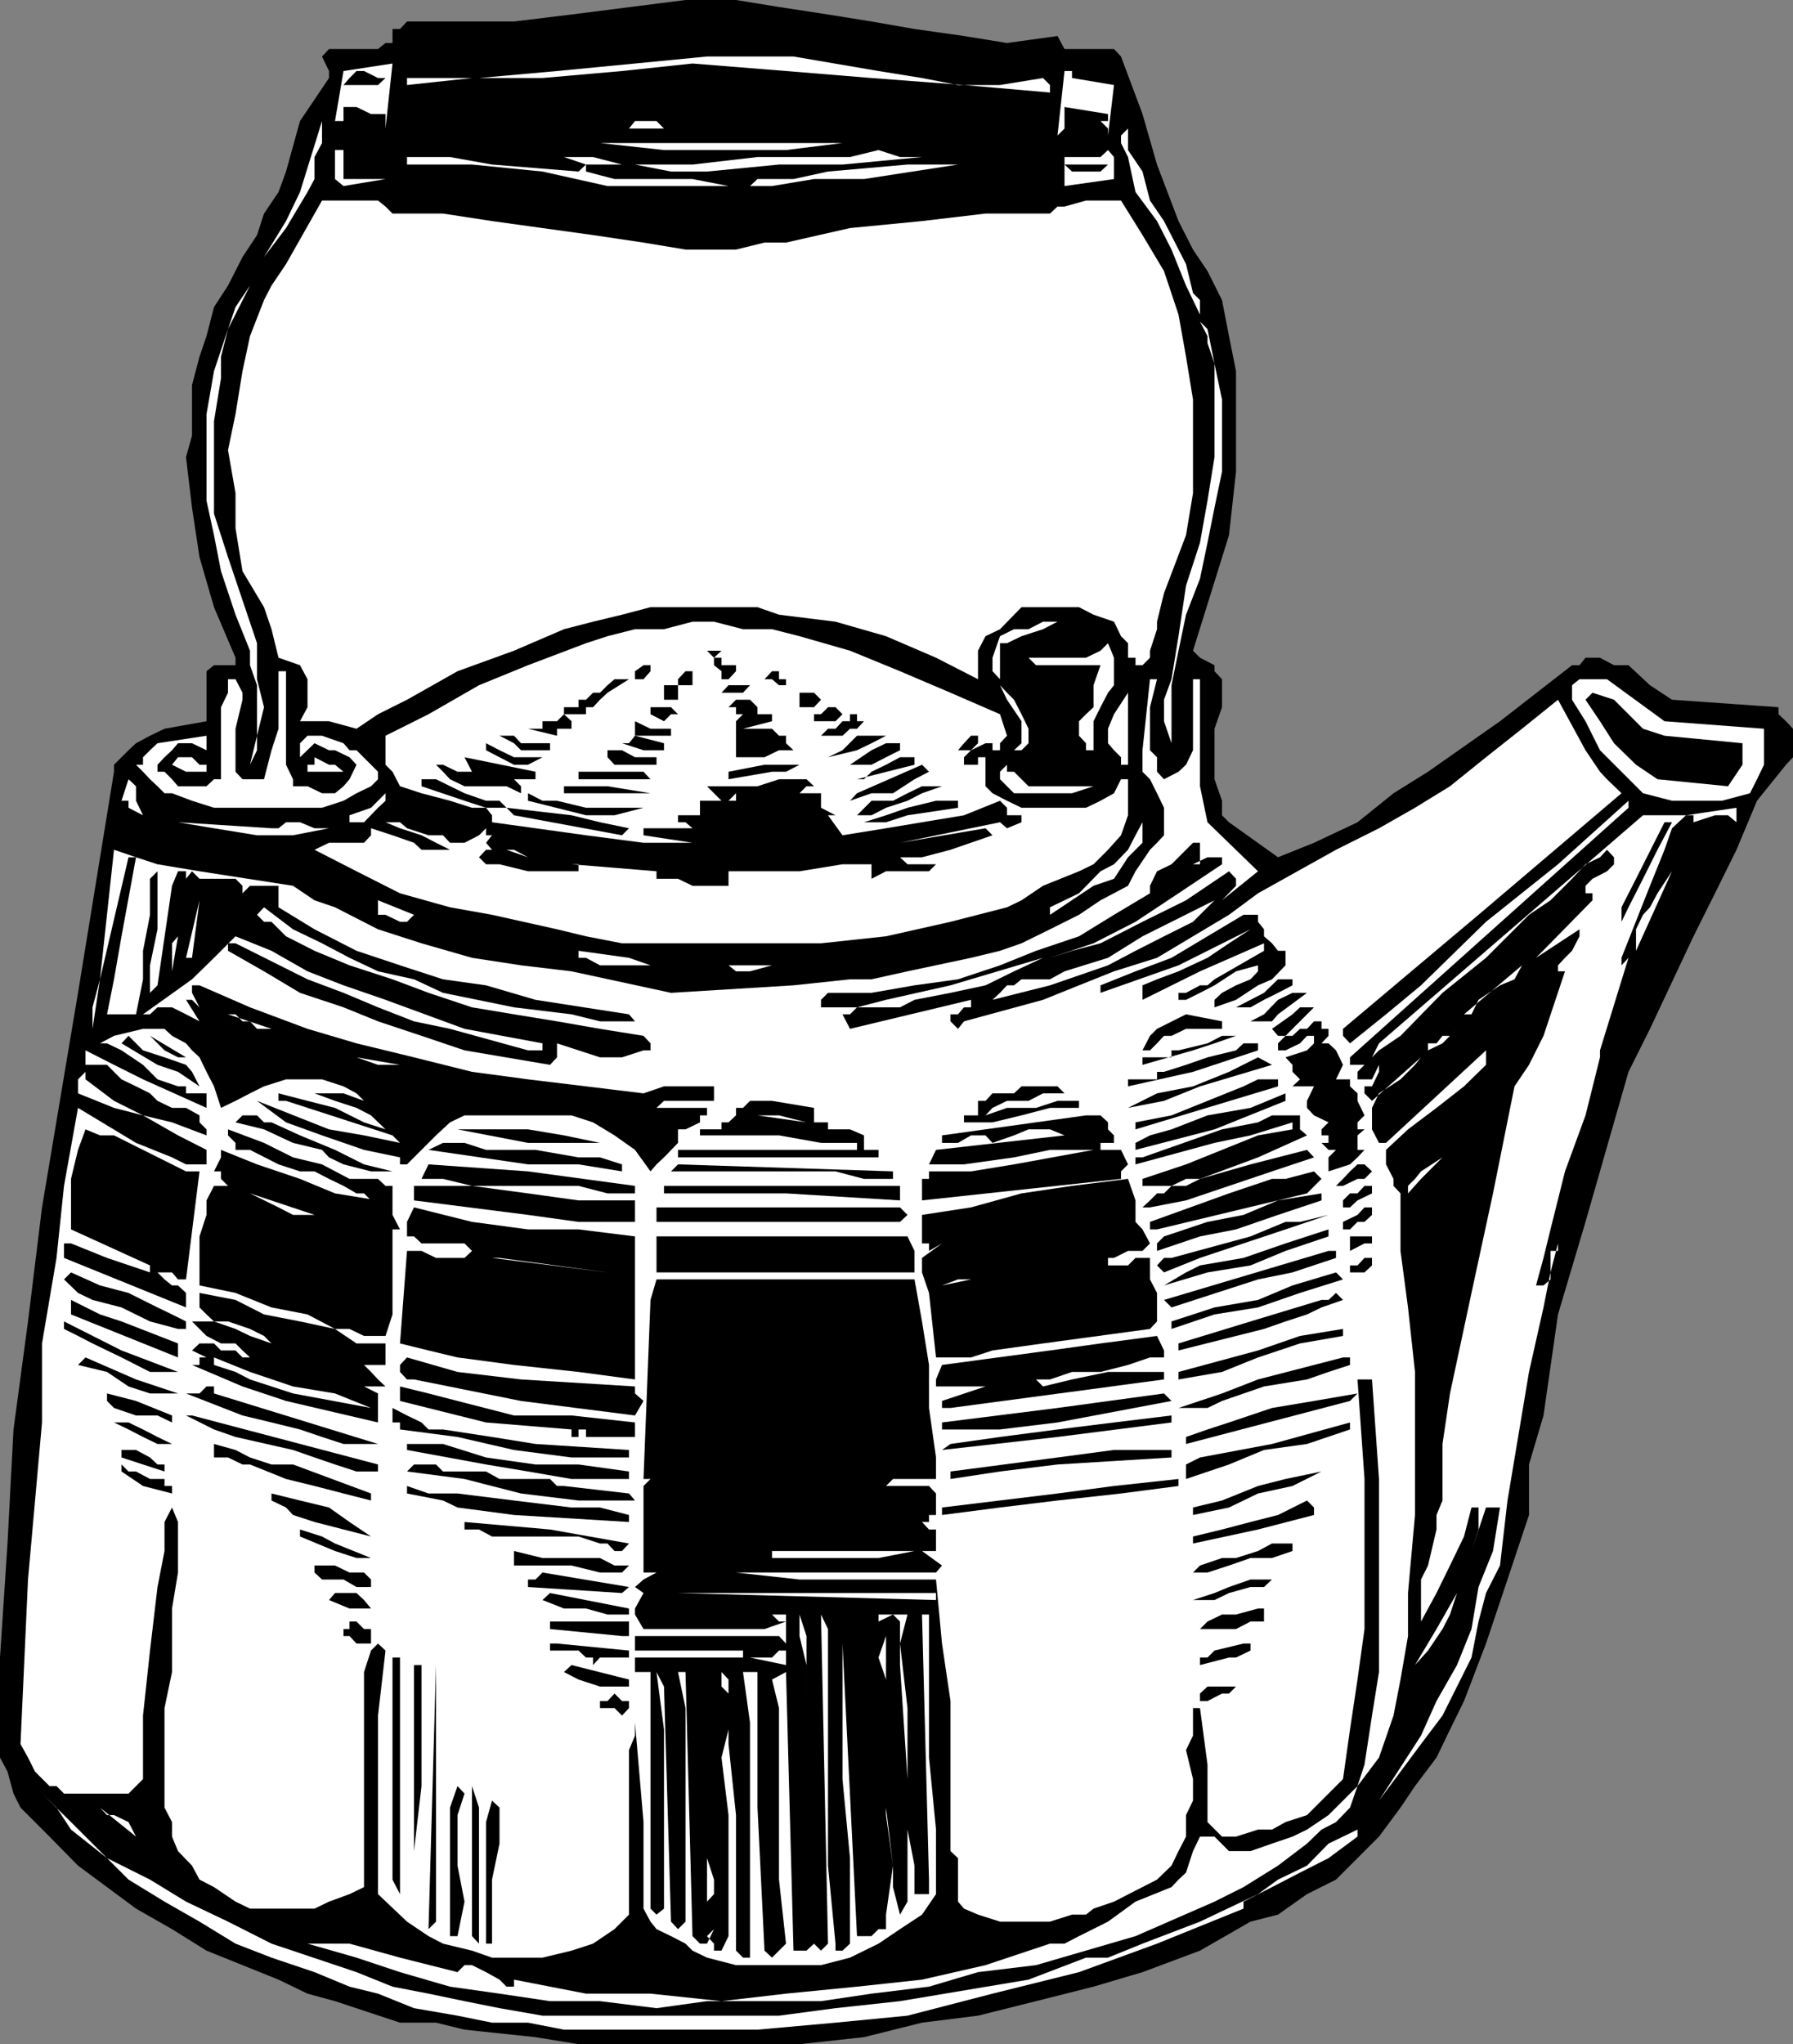 <svg xmlns="http://www.w3.org/2000/svg" width="358.602" height="408.699"><rect width="100%" height="100%" fill="#808080" stroke="none"/><path d="m211.5 7.2 1.402 2.597h9.899l1.402 1.5 4.297 11.5 2.902 10.101 4.301 11.301 2.899 5.7 2.898 4.3L244.402 60l1.399 7.2 1.402 7v20.097L245.801 107l-7.2 23.098L240 131.5l2.902 1.5v1.2l1.5 1.597v5.601l-1.5 4.301v10.098l1.5 4.3V163l1.399 1.398 9.8 7 7.2-2.898 8.699-4.102 7.203-5.8 6.899-4.301L300 144.199 314.402 133h1.5l1.2-1.5H320l2.8 1.5h2.903l4.297 4 4.402 2.898 21.301 1.5v1.399l1.5 1.402 1.399 1.5v5.7l-1.399 1.5-5.8 7.199-4.102 9.8-4.301 8.7-4.297 8.601L330 205.7l-4.297 8.598-2.902 10.101-5.7 19.899-5.5 18.5L308.704 283l-2.902 9.797v10.101l-4.301 12.899-4.297 12.8-4.402 11.5-2.801 5.7-2.7 5.601-4.3 5.7-2.898 4.3-4.301 5.801-8.598 8.598-5.8 2.902-5.801 4.098-5.5 1.402L240 390l-11.5 4.297-9.797 2.902-11.5 2.899L195.602 403l-11.2 1.398-11.601 2.899-12.899 1.402h-44.199l-8.601-1.402-14.2-1.5-5.699-1.399H80l-13-4.3-5.5-1.5-5.797-2.801-7.203-2.899L41.3 390l-6.898-4.3-7.199-4.102-5.8-4.301L15.601 373l-5.7-5.8-5.8-5.802-1.399-2.8-1.203-4.399-1.5-2.8v-20l1.5-22.801 1.203-22.801 2.899-21.598 2.8-22.8 7.2-42.899 7.199-44.203v-1.399l1.5-1.5L25.703 150l1.5-1.402 2.797-1.5 2.902-1.399 8.399-1.5v-10L42.8 133h4.3v-1.5l-4.3-10.102-2.899-10-1.5-9.898-1.199-10.102 1.2-4.3V77l1.5-5.703 1.398-4.098 1.5-5.8 2.8-4.301 2.899-5.7L51.402 47l1.399-4.3 2.902-4.302 1.5-4.101L60 24.199l2.902-4.3 2.899-4.301v-1.399l-1.399-2.902 1.399-1.5h9.8l1.5-1.2H78.5v-2.8H80l1.402-1.5h21.399l11.5-1.399L137.1 0h10.102l8.598 1.398 9.8 1.5 8.7 1.399 8.601 1.5 9.899 1.402 8.601 1.399L211.5 7.199"/><path fill="#fff" d="m162.8 5.797 12.903 1.402-12.902-1.402m45.801 9.801L210 17v1.5L192.8 17l-18.5-1.402-17.097-1.399-18.703-1.5-14.098 1.5-15.902 1.399H94.402l-13 1.402v-1.402h14.399l15.601-1.399L127 12.7l14.402-1.402h17.301l17 2.902 8.7 1.399L191.601 17H200l8.602-1.402M77.102 25.7v-2.903h-2.899l-2.902-1.399h-2.598V24.2H67l1.703-10 9.797-1.5-1.398 13"/><path d="M77.102 15.598 75.602 17h-6.899l1.2-1.402 1.398-1.399h1.5l2.8 1.399h1.5"/><path fill="#fff" d="M221.602 14.2h-7.2v1.398L222.801 17l-1.2 10.098v-1.399l-1.5-1.5h1.5v-1.402l-8.699-1.399V25.7l-1.402 1.399 1.402-12.899h8.7M52.8 51.398l4.403-7.199L60 38.4l4.402-14.2v4.399l-1.5 2.8v4.399l-1.402 2.6-4.297 7.2-4.402 5.8M159.902 25.7h-34.101L127 24.2h4.3l1.5 1.5h27.102M240 62.898l-2.797-5.8-2.902-7.2-2.899-5.699-4.3-5.8-1.5-7-1.399-2.801v-1.5l1.399-1.399V30l2.898 4.297 1.5 5.8 2.8 4.102 4.403 8.598 1.399 5.8L240 60v2.898m-71.5-34.3L157.203 30h-24.402L120 28.598h48.5m-98.598 7.199h7.2l-8.399 1.402L67 35.797V30h1.703v5.797h1.2m45.8-1.5 1.5-1.399-4.402-1.5h5.8l5.801 1.5h-7.199v1.399l5.7 1.5H138.5l7.203 1.402H150l1.5-1.402h7.203l6.899-1.5 15.898-1.399H210h-18.398L172.8 35.797h-10l-8.399 1.402H121.5l-13-2.902-14.098-1.399h-13v-1.5H90l8.402 1.5 17.301 1.399"/><path fill="#fff" d="m184.402 31.398-15.902 1.5h-12.7l-14.398 1.399h-7.199L127 32.898h11.5l13-1.5H170L175.703 30 180 31.398h4.402m38.398 4.399-9.898 1.402v-4.3l1.5 1.398h5.7l1.5-1.399h-8.7v-1.5h7.2l1.5-1.398 1.199 1.398v4.399M78.5 42.7h10.102l9.8 1.5 20.2 2.8 10.101 1.5 8.399 1.398h10.101l5.7-1.398h4.3L170 45.598l14.402-1.399 12.7-1.5H210l1.5-1.402h1.402l4.301-1.2h7L228.5 47l4.3 7.2 2.903 8.698 1.5 8.399 1.399 8.601v18.7L237.203 107l-4.402 11.598-1.399 5.699v1.5l-1.402 4.3v1.403l-1.5 1.5h-1.398v-1.5h-1.5v-2.902l-1.399-1.399-1.402-2.902-4.098-1.399-2.902-1.5h-11.5L200 125.797l-2.898 1.402-1.5 2.899v5.699l-8.399-4.297-10-4.3-10.101-2.903-11.301-1.399-4.301-1.5h-21.398l-5.7 1.5-5.8 1.399-5.801 1.5-10 4.3L91.5 134.2l-10.098 5.7-5.8 2.898-4.301 2.902-5.5-1.5H60l1.5-2.8v-5.602L60 133l-4.297-1.5-1.402-5.703-1.5-4.399L48.5 114.2l-1.398-8.601v-7L45.602 90l1.5-7.203 1.398-8.598 1.5-7L52.8 60l1.5-2.902 2.903-4.301 7.2-12.7h11.199l1.5 1.2 1.398 1.402"/><path fill="#fff" d="M51.402 128.598v7.199l1.399 5.601-1.399 5.7-1.402 5.8L51.402 150v-13L50 133v-2.902l-2.898-7.2-2.899-8.699L42.801 107l-1.5-6.902V82.797l1.5-8.598 2.8-8.402 4.399-8.7-2.898 4.301-1.5 4.399-1.399 5.5v4.3L42.801 84.2v18.5l2.8 8.7L48.5 120l2.902 8.598M241.5 65.797l1.402 6.902 1.5 7.2v14.398l-1.5 7.203-1.402 7-1.5 7.2-2.797 7.198-1.5 7.2-1.402 6.902v15.898-4.3l-1.5-4.399v-4.3l1.5-4.102 1.402-8.598 1.5-10.101L240 108.5l1.5-8.402 1.402-8.7V72.7l-1.402-4.101V67.2l-1.5-2.902 1.5 1.5M200 142.797l1.402 4.3-1.402 1.5V150h-1.5v-1.402h-1.398L194.203 150l-1.402 1.398v1.5h2.8v-1.5h1.5v5.801l1.399 1.399 2.902 1.5 2.899 1.402h12.902l2.899-1.402 2.699-1.5 1.402-2.801h1.399V163l-1.399 4-2.601 2.898-2.899 2.899-2.902 1.402-7.2 2.899-4.3 2.902-2.899 1.398-11.3 2.899-12.899 2.902-13 1.399h-39.8l-7.2-1.399-5.8-1.402-13-2.899-8.403-1.5-10-2.8-8.7-4.399-8.398-4.3 2.899-1.399h7l1.402-1.5v-1.402L78.5 167l4.3 1.5 1.5 1.398H90l-2.797-1.398-2.902-1.5L80 165.598l-2.898-1.2H80l1.402 1.2L85.703 167h2.899L90 168.5h2.902l2.899-1.5 1.402-1.402V167h1.2l-1.2 1.5 1.2 1.398h4.398l2.8 1.5h2.899-2.898l-4.301-1.5h-4.098l-1.402 1.5 1.402 1.399h2.7l5.699 1.402h10.101v-1.402h-1.402l17 1.402v1.5h4.3l2.899 1.399h7.203v-2.899h14.2l8.597-1.402h5.8v2.902l2.903-1.5h8.598l1.402-1.402H181.5l-1.5-1.399h4.402l5.7-1.5L198.5 167l-1.398-1.402L180 168.5l20-4.102 1.402 1.2 2.899-1.2V163h-2.899v-1.5L200 160.098 192.8 163l-8.398 1.398-7.199 1.2L168.5 167l-2.898-4h1.5l-2.899-1.5v-2.902H150h9.902l1.399-1.399h1.5l-1.5-1.402h-5.5l-4.301 1.402h-10.098l2.899 2.899h1.402l1.5-1.5v1.5H140V163h-4.398v1.398h1.5l1.398 1.2h4.3-14.097V167l9.797 1.5h-9.797l-11.5-1.5-10.101-1.402-8.7-1.2V163l-1.199-1.5h-2.8L90 160.098l-5.7-1.5-4.3-1.399-1.5-2.902-1.398-1.399v-5.8l8.601-4.301L95.801 137l9.8-4 11.602-4.402 4.297-1.399 5.5-1.402h5.8l5.7-1.5h4.3l5.802 1.5h5.8l5.5 1.402L170 130.098l10 4.101 10.102 4.301 9.898 4.297m11.5-18.5-2.898 1.5-4.301 1.402-2.899 1.399H200v7.199l-1.5-1.598V131.5l1.5-4.3 2.8-1.403h2.903l2.899-1.5h2.898"/><path d="M147.203 133v1.2l-1.5 1.597h-1.402v-1.598L142.8 133v-1.5l-1.399-1.402h2.899l-1.5 1.402h1.5v1.5h2.902"/><path fill="#fff" d="M218.703 150h-1.5v-1.402l-1.402-1.5v-2.899l1.402-1.402 1.5-1.399V137h-11.5 11.5l1.399-4h-12.899l-1.5-1.5h11.5l2.899-1.402 1.5-1.5 1.199 2.902v5.5l-1.2 1.5-1.5 2.898-1.398 2.801V150"/><path d="M130.102 133v1.2l-1.399 1.597H127v-1.598l1.703-1.199h1.399"/><path fill="#fff" d="M57.203 134.2v18.698l1.399 2.899v1.402H61.5l2.902 1.399H67l1.703-1.399 1.2-1.402 1.398-2.899-1.399-1.5L67 150h-1.2l-2.898-1.402-2.902 2.8v-2.8l1.5-1.5h2.902l4.301 1.5 1.2 1.402H71.3l2.902 2.898 1.399 1.399v1.5l-1.399 1.402-2.902 1.399-2.598 1.5-4.3 1.402H42.8l-4.399-1.402-4-1.5h-1.5l-1.402-1.399-1.5-1.402-1.398-1.5-1.399-1.399h1.399v-1.5L30 150l1.5-1.402 9.8-1.5V150l-2.898-1.402h-2.8l-1.2 1.402-1.5 1.398-1.402 1.5v1.399h1.402l1.5 1.5 1.2 1.402H41.3l1.5-1.402h1.402v-14.399l1.399-2.898v-2.703h1.5L48.5 138.5v1.398l-1.398 5.801v8.598l1.398 1.5h4.3L54.3 150l1.403-4.3v-11.5h1.5"/><path d="M157.203 137h-1.402l-1.399-1.203h-1.5l1.5-1.598h1.399v1.598h1.402V137m-18.703-1.203V137h-2.898v-1.203l1.5-1.598h1.398v1.598m-12.7 0-4.3 2.703-1.5 1.398-1.398 1.5h-1.399v1.399h-4.402l1.5 1.402v1.5h-2.899v1.399l-5.8-1.399h2.898v-1.5h2.902l1.399-1.402v-1.399h2.902v-1.5h1.5l1.399-1.398H120l1.5-1.5 1.402-1.203h2.899M150 137l-1.398 1.5H144.3l1.402-1.5H150"/><path fill="#fff" d="M231.402 135.797 230 141.398V150l1.402 1.398v2.899l1.399 1.5 2.902-1.5 1.5-1.399 1.399-2.898v-14.203H240v21.402l1.5 7.2 10.102 9.8-7.2 5.801 2.801-2.902v-1.399l-1.402-1.5-8.598 5.801-8.703 4.297-8.398 4.3-5.7 1.5L210 191.5l8.703-2.902 8.399-4.301 8.601-5.7 8.7-5.8v-1.399H241.5l-2.898 1.399H240V168.5h-1.398l-1.399 1.398-2.902 2.899-2.899 1.402-1.402 2.899v1.5l-7.2 4.3-7 4.301-8.597 2.899L200 193l-8.398 2.797-8.7 1.203-8.601 1.5h-8.7l-1.398 1.398v1.5h7.2l5.8-1.5L190.102 197l18.5-5.5-5.801 2.7-5.7 2.8-7 1.5-7.199 1.398-2.902 1.5h-8.598L170 202.797h-1.5l1.5 2.902 24.203-5.8v1.5h-1.402l-1.2 1.398h-1.5v1.402l1.5 1.5 1.2-1.5 15.8-4.3 7.2-2.899 7-2.8 8.601-2.7 14.399-8.602 5.8-4.3 15.602-8.7 8.598-4.3L283 161.5l7-4.3 7.203-5.802 7.2-5.699 7.199-5.8 5.5 10.101 2.898 4.297 1.402 1.5 2.899 2.8-28.598 24.301-27.101 22.801v1.399l1.398 1.5 7.203-5.801 7-5.797 13-12.703 14.399-11.5 14.101-12.7v1.403L270 211.398v1.5h2.902l1.5-1.5 1.399-2.8L328.6 163h8.602l10.098-1.5v2.898L345.6 163H343l-4.297 1.398v1.2V163h-1.5l-2.8 2.598-1.5 4.3-2.903 7.2-5.7 14.402v1.5l1.403-1.5L320 210v1.398L317.102 223 313 234.2l-2.898 11.597-1.399 5.703-1.5 5.5h1.5l1.399-1.203v-5.7h1.5v-1.5l-1.5 5.801-1.399 7-2.902 12.899L301.5 300l-1.5 13-2.797 5.5-1.5 5.7-1.402 7.198-2.899 5.801L288.5 343l-4.297 5.7-8.402 11.3 8.402-13 3.098-6.902 4.101-7.2 2.899-7.199 1.402-8.402 2.899-7.2 1.398-8.699h-2.797l-2.902 8.7-2.899 8.402-1.402 4.297-1.5 2.902-2.898 4.301-2.602 2.898 4.3-7.199 4.102-7.199 2.899-8.402 1.402-4.301v-4.399h-1.402l-1.5 5.801L290 313l-2.7 5.5-3.097 5.7v-8.403l1.399-2.797 1.699-7.203v-2.899L288.5 300v-11.3l1.5-10.102 4.3-20.098 4.302-19.902 4.3-21.399 2.899-4.3 2.902-5.801L313 194.199h-1.398V193l1.398-1.5 1.402-1.402 1.5-2.899v-1.402l-8.699 5.703L318.5 180v-1.402h-1.398v-1.5l1.398-1.399 2.902-1.5 1.399-1.402v-1.399l-1.399-1.5-1.402 1.5-2.898 1.399-2.7 2.902-4.3 4.301-4.301 2.898-8.598 8.602-8.703 7-8.398 8.598L275.8 210l-4.301 4.297v1.5h2.902l1.399-2.899v1.399l-1.399 2.902h-1.5v1.399l1.5 1.5 9.801-8.7-1.203 1.5-2.898 2.899-4.301 2.8-1.399 2.903v4.297l1.399 2.703h1.402l20-18.5v2.898l-4.402 4.301-5.5 4.301-5.7 4.297-4.398 4.101v2.899l1.5 2.902v1.399l1.399 1.5v11.5l1.5 11.3L283 274.297v28.601l-1.398 15.602v8.598l-1.5 8.699-1.399 7.203-2.902 8.398-4.301 5.7-1.5 4.3-2.797 2.899-2.902 1.5-2.899 2.8-5.8 4.403-6.899 4.297-5.8 2.902-15.801 6.899-19.899 5.8-11.601 1.399-9.801 2.902-11.5 1.399-10.098 1.5h-22.8L131.3 401.5l-11.3-1.402h-10l-10.098-1.5L90 397.199l-10-2.902-8.7-2.899-9.8-2.8h8.402l10.098 2.8 11.5 2.899 1.402-1.399h1.5l2.801 1.399 2.7 1.5 1.398 1.402h1.5v-1.402l14.402 2.8h12.899l14.199 1.5 12.902-1.5 14.2-1.398 13-1.402 12.699-2.899 12.898-4.3h2.902l2.899-1.5 5.8-2.899 5.5-4 7.2-2.902 1.402-1.5 1.5-1.399 1.399-4.3 1.398-2.899h2.902l2.899 2.899h4.3l4.301-1.5 4.098-1.399 2.902-1.402 4.301-2.899 2.899-2.898 2.898-2.902 1.402-4.301 1.5-9.797 1.399-8.703v-38.598l-1.399-19.902H271.5l1.402 19.902v30l-1.402 10.098-1.5 10-1.398 9.902-7.2 7.2-4.3 1.398-2.7 1.5h-2.8l-4.399 1.402h-2.8l-2.903-2.902v-11.5L240 341.5h-1.398v5.5l-1.399 2.898 1.399 5.801V360l-1.399 2.898v4.301l-1.5 2.899-1.402 2.902-2.899 2.797-8.601 4.402-4.098 1.399-1.5 1.199h-2.8L210 384.199h-10l-4.398-1.402-2.801-1.2-1.2-1.398V371.5l-1.5-1.402v-30l-1.699-11.5-1.199-12.801h-27.3l-12.7-1.399h-14.402 54.402l1.2-1.398-4-2.902h2.8v-4.301h-1.402l-1.399-1.5h-7.199 8.598v-1.399h1.402v-4.3l-1.402-1.5h-8.598l1.399-1.399h8.601v-4.3l-1.402-9.899v-8.602l-1.399-8.699-1.5-8.402h-51.601l-1.2 4.101-1.398 35.801h2.598-1.2l-1.398 1.399v17.3h2.598l-2.598 1.399-1.703 1.5 1.703 1.203-1.703 3.098v1.199l1.703 2.902h24.2l4.3-1.5h-1.402l-1.399-1.402h-7.199 10v10.101l-7.203-1.5h4.402l1.399-1.398h1.402v-1.402l-1.402-1.5H127V330h21.602v1.398H127v2.899h3.102v47.3l1.199 1.2 1.5-1.2v-35.8l-1.5-11.5 1.5 2.902 1.402 47 1.399 1.5 1.5-1.5V341.5l-1.5-7.203h1.5l1.398 52.8 1.5 1.5h1.402l1.399-2.898-1.399 1.399 1.399 1.5V390h1.5l1.402-2.902v-24.2l-1.402-11.5 1.402-5.601v-7.2l-1.402-1.398v-2.902l1.402 1.5v12.902l1.5 14.2V390l1.399 1.398H150v-47l-1.398-10.101h2.898v27.101L152.902 390l1.5 1.398 2.801-2.8-1.402-12.801V341.5l-1.399-5.703 2.801-1.5 1.5 55.703h2.598l1.5-1.402v-7L161.3 373v-17.3V373l1.5 8.598v7l1.402 1.402 1.399-1.402-1.399-65.801 1.399 2.902V373l1.5 15.598V390h1.398l1.5-1.402V371.5l-1.5-15.8v-27.102l2.902 58.5h2.899l1.402-1.399h1.5v-2.902l1.399-9.797-1.399-10.102V341.5v19.898l1.4 11.602v4.297l1.398 5.5 1.5-2.598v-24.5l-1.5-22.8v-8.7l-1.398-1.402-2.899 1.402v-1.402h5.797l-1.5 5.8 1.5 12.903v24.297l1.402 7.203v5.7h2.899v-2.903l-1.399-53h-1.5 2.899v28.601l1.402 14.399v12.902l-2.8 4.098-4.403 2.902-4.297 2.899-5.703 2.8-5.797 1.5h-17l-5.8-1.5L138.5 390l-1.398-1.402-2.899-1.5-2.902-1.399-1.2-1.5-1.398-2.601v-17.301L127 344.398V347l-1.2 2.898v32.899l-2.898 2.902-4.3 2.899L114.3 390l-5.801 1.398H98.402l-4-1.398-5.8-1.402-2.899-1.5-4.3-2.899-5.801-5.5V343l1.5-13-1.5-1.402L74.203 330l-1.402 4.297v43l-2.899 1.402-4.101 1.5-2.899 1.399H50l-2.898-1.399-4.301-2.902-2.899-1.5-1.5-2.797-2.8-2.902-1.2-2.899v-2.902l-1.5-2.899V341.5l1.5-7.203v-12.7l1.2-7.199v-10.101l-1.2-2.899-1.5 2.899v5.8l-1.402 7.2L30 330l-1.398 13v12.7l-2.899 2.898H12.801l-1.5-1.5H9.902L7 354.199l-1.398-2.8-1.5-2.7 1.5-32.902 2.8-31.399v-15.8l2.899-17.098 1.5-14.402 2.8-15.598 11.602 7 7.2 2.898 2.8 1.399h4.098v-2.899L35.6 227l-7-4-5.8-1.5-7.2-2.902v-2.801l1.5-1.5v1.5l5.7 4.3L28.6 223l5.801 1.398 6.9 2.602v-1.203l-1.399-1.399V223l-2.699-1.5h-2.8l-2.903-1.402-1.5-1.5-2.797-1.399-2.902-1.402-2.899-2.899h-4.3V210l5.699 2.898 5.8 2.899 12.7 5.703v-2.902h-4.098v-1.399h-1.601l-4.102-1.402-2.898-2.899L24.3 210l-2.899-1.402H20l2.8-1.5 5.802-1.399h4.3l1.5 1.399 2.801 1.5 1.2 1.402 1.5 1.398 1.398 2.899 1.5 2.902 1.402 4.301 2.899-1.402 2.898-1.5 2.8-1.399 4.403-1.402h7.2l4.3 1.402 2.598 1.399 1.5 1.5-4.098-1.5h-5.8l4.097 1.5 4.3 1.402 2.903 1.5 2.899 2.797-4.301-1.399L67 221.5l-5.5-1.402-5.797-1.5v1.5h1.5L78.5 227l1.5 1.5-7.2-1.5-7-1.203-14.398-5.7 5.801 4.301 7.2 2.602 8.398 2.898 7.199 1.5v1.399h1.402l2.899-2.899L87.203 227 90 224.398 92.902 223h21.399l4.3 1.398 4.301 2.602 4.098 2.898 3.102 4.301 1.199-1.402 1.5-1.399 2.8-2.898v-2.703h1.5l2.899-1.399V223h1.402v-1.5h-10.101l1.5-1.402h10v-2.899h-10l-4.098 1.399-11.5-1.399-11.601-1.402-11.2-1.5-11.601-2.899-11.5-2.8-9.801-2.899-11.5-4.3L39.902 197h-1.5v1.5l1.5 2.898-1.5-1.5h-1.199l2.7 4.301-2.7-1.402-2.8-1.399H31.5l-1.5 1.399h-1.398l9.8-7 4.399-4.297 4.3-4.3 7.2 2.898 7.199 4.101L68.703 197l8.399 2.898 15.8 5.801 15.598 2.899V210h-2.898L90 205.7l-7.2-1.5-7.198-2.802-6.899-2.898-7.203-2.703-14.398-7.2h-1.5v1.5L52.8 194.2l7.2 4.3 8.703 2.898 6.899 2.801 8.699 2.899L92.902 210 110 212.898l1.402-1.5v-2.8l4.301 1.402 4.297 1.398h4.402l4.301-1.398h1.399v-1.402l-1.399-1.5-8.703-1.399-8.598-1.5-8.601-1.402-8.399-1.399-8.699-2.898-7.203-2.703L69.902 193l-7-2.902-5.699-2.899-2.902-2.902h-1.5l-1.399-1.399 1.399-1.5 5.8 4.399 5.801 2.8 5.5 2.903 5.7 2.7 7.199 1.597 5.8 2.703 14.2 2.898 11.5 1.399 5.699 1.402h7l-1.2-1.402-18.698-2.899L97.203 197l-8.601-1.203L80 193l-8.7-2.902-8.398-4.301-7.199-4.399v-4.3H50l-1.5 1.5v2.8-4.3l-1.398-1.399h-7.2l-1.5-1.5-1.199 1.5v1.399-2.899h-1.601l-1.2 2.899L31.5 197l-1.5 1.5V193l1.5-7.203v-11.598l-1.5 1.5v7.2l-1.398 7.199v5.699l-1.399 7h-5.8l1.398-7 1.5-8.598 2.902-15.8h-1.5L20 195.796l2.8-25.899 4.403 1.5 4.297 1.399 8.402 1.402 18.7 2.899 4.3 2.902L67 181.398l8.602 4.399 8.699 2.8 10.101 2.903 9.801 1.5 10.098 1.2 19.902 4.3 24.5-1.5L170 195.797h4.3l7.2-1.598 12.703-2.699 5.797-1.402 4.3-1.5 5.7-2.801 5.8-2.899 4.302-2.898 5.5-2.902 1.5-2.899 2.898-4.3 1.402-1.399 1.399-1.5v-5.5l-1.399-2.902-1.402-2.801-1.5-1.5V150l1.5-14.203h1.402"/><path d="M135.602 138.5v1.398H132.8V137h2.8v1.5m28.603 1.398-1.402 1.5h-2.899V138.5h2.899l1.402 1.398"/><path fill="#fff" d="M205.703 148.598 204.301 150h-1.5l1.5-1.402v-4.399l-2.899-4.3L200 137l1.402 1.5 1.399 1.398 1.5 2.899 1.402 2.902v2.899m127.199-4.398 19.899 1.5v7.198l-1.399 2.899-1.402 2.8-5.598 1.5h-10l-5.8-1.5-4.301-4.3L320 150l-2.898-5.8-2.7-4.302V137l1.5-1.203h5.5l11.5 8.402"/><path d="M151.5 141.398v1.399h2.902v1.402l-5.8 1.5h5.8l1.399 1.399h1.402v1.5l1.5 1.402h-2.902l-2.899 1.398h-5.699V144.2l1.399-1.402h-1.399v-1.399h-1.5l1.5-1.5H150l1.5 1.5"/><path fill="#fff" d="M225.602 152.898h-1.399v-1.5L222.801 150l-1.2-1.402v-2.899l1.2-2.902 2.8-4.297v14.398"/><path d="M135.602 142.797h-1.399l-1.402 1.402-2.7-1.402v-1.399h4.102l1.399 1.399m32.898 0-1.398 1.402H162.8v-1.402h1.402l1.399-1.399h1.5l1.398 1.399m164.403 4.301 15.598 1.5v4.3l-2.898 4.301-14.102-1.402-4.297-2.899-4.402-4.3-2.801-4.399-2.898-4.3 1.398-1.399 4.3 1.398 2.903 2.899 2.899 2.902 4.3 1.399M172.8 144.2l-1.398 1.5H170l-1.5 1.398h-4.297l1.399-1.399h1.5l1.398-1.5h1.5v-1.402h1.402v1.402h1.399m-38.598 1.501v1.398H127v-2.899l3.102 1.5h4.101M110 150h-5.797l-1.402-1.402-2.899-1.5h2.899l1.402 1.5H110V150m67.203-2.902-2.902 1.5-2.899 1.402-5.8 1.398L168.5 150l2.902-2.902h5.801M132.8 150h-4.097l-4.3-1.402h1.398l1.199-1.5 5.8 1.5V150m62.802-1.402L194.203 150h-2.601l1.199-1.402 1.402-1.5h1.399v1.5m-87.102 2.8-2.898 1.5H102.8l-2.899-1.5L97.203 150v-1.402l2.7 1.402 2.898 1.398h5.699M180 150l-2.797 1.398-2.902 1.5h-7.2H170l4.3-2.898 2.903-1.402H180V150"/><path fill="#fff" d="M41.3 154.297h-4.097l-2.8-1.399 1.199-1.5h2.8l1.5 1.5h1.399v1.399"/><path d="M131.3 152.898h-8.398l-1.402-1.5V150h2.902l2.598 1.398h4.3v1.5"/><path fill="#fff" d="M68.703 154.297H61.5v-1.399h1.402v-1.5l2.899 1.5H67l1.703 1.399"/><path d="M107.102 154.297v1.5H102.8l1.402 1.402v1.399l-2.902-1.399h-8.399L90 155.797l-1.398-1.5-1.399-1.399h1.399l2.898 1.399h2.902l-1.5-2.899 14.2 2.899m75.8-1.399-11.5 2.899h1.399l1.5-1.5 2.902-1.399 2.797-1.5h2.902v1.5m-23 0-2.699 1.399h-2.8l-8.7 1.5v-1.5l7.2-1.399h7m-29.801 2.899h-14.399v-1.5h13l1.399 1.5"/><path fill="#fff" d="m202.8 154.297 2.903 2.902h13l-4.3 1.399H202.8l-2.8-2.801v-1.5l1.402-1.399v1.399h1.399M30 163h-1.398l-2.899-1.5v-1.402h-1.402l1.402-4.301 1.5 1.402v2.899L28.602 163H30"/><path d="m99.902 160.098 1.399 1.402h-4.098l-4.3-1.402-8.602-2.899v-1.402h2.902l5.7 2.8 4.3 1.5h2.7m85.897-5.8-2.898 1.5-4.3 2.8H174.3l-4.301 1.5 1.402-1.5 13-5.699 1.399 1.399m-55.698 4.301H112.8v-1.399h8.699l8.602 1.399"/><path fill="#fff" d="M72.8 164.398h-2.898V163l4.301-1.5 2.899-2.902v1.5l-1.5 1.402-2.801 2.898"/><path d="m188.402 157.2-4 1.398-2.902 1.5-4.297 1.402-2.902 1.5h-2.899l2.899-2.902h4.3l2.899-1.5 2.902-1.399h4m-59.699 4.301-5.8 1.5h-5.7l-11.601-2.902v-1.5l2.898 1.5h2.902l5.801 1.402h11.5m62.899-1.402v1.402L181.5 163l-4.297 1.398h-4.402l4.402-1.398 4.297-1.5 5.703-1.402h4.399m-65.802 5.5L124.403 167l-21.601-4-1.5-1.5 13 1.5 5.699 1.398 5.8 1.2"/><path fill="#fff" d="M54.3 165.598h1.403l1.5-1.2H60l2.902 1.2h2.899L58.6 167h-7.199l-8.601-1.402-7.2-1.2 18.7 1.2m171.302 5.8L222.8 175.7l-4.098 1.399-8.703 5.8v-1.5l5.8-2.8 4.302-4.399 2.699-1.402 2.8-2.899 1.5-2.898 1.399-2.602v4.102l-2.898 2.898M99.902 167l7.2 1.5-7.2-1.5"/><path d="m334.402 164.398-2.902 5.5-2.898 5.801-2.899 5.7-1.402 2.898v2.902-5.8l2.902-5.7 5.7-11.3h1.5"/><path fill="#fff" d="M327.203 190.098v-4.301l1.399-2.899 1.398-1.5 1.5-2.8 2.902-4.399-7.199 15.899m-290 1.402 2.7-11.5-1.5 11.5zm44.199-7.203H80l-2.898-1.399h-1.5V180l7.199 2.898-1.399 1.399M198.5 199.898l1.5-1.398 1.402-1.5h1.399l1.5-1.203H210l2.902-1.598 8.7-2.699 6.898-4.3 14.402-7.2-4.3 4.297-5.801 2.902-5.7 2.899-5.5 2.902L210 197l-11.5 2.898"/><path d="M252.8 185.797v1.402l1.602 1.399 1.2 1.5h1.5V193l-2.7 2.797-2.8 1.203-4.399 2.898-4.3 1.5v-1.5l1.5-1.398 2.8-1.5 2.899-1.203 1.5-1.598V193l-4.399 1.2-4.3 2.8-2.903 1.5-2.797 1.398h-1.5V198.5h1.5L240 197h1.5l1.402-1.203 9.899-5.7v-1.5L240 194.2l-11.5 5.7V197l2.902-1.203 4.301-1.598 5.797-2.699 4.3-2.902 4.302-2.801L235.703 193l-15.601 5.5V197l7-2.8 7.199-2.7 7.199-4.3 7.203-4.302h2.899v1.399l1.199 1.5"/><path fill="#fff" d="M34.402 194.2v-5.602l1.2-1.399zm99.801-1.2H120l-2.797-1.5h-1.5v-1.402l10.098 1.402 4.3 1.5h4.102m20.199 0L150 194.2h-2.797l-1.5-1.2h8.7M18.5 205.7v-4.302l1.5-5.601zm275.8-2.903h-1.5L304.403 193l-1.5 2.797L300 197l-4.297 2.898-1.402 2.899"/><path d="m258.5 197-2.898 1.5-2.801 1.398-2.7 1.5h-2.898l2.899-1.5 2.699-1.398 2.8-2.703h2.899V197m2.902 1.5-5.8 4.297-1.2 1.402h-4.3l2.699-1.402 2.8-2.899 2.899-1.398h2.902"/><path fill="#fff" d="M54.3 205.7h-2.898L50 204.2h-1.5l-1.398-1.403h-1.5l8.699 2.902"/><path d="m262.8 201.398-5.698 5.7h-1.5l-1.2-1.399 4.098-2.902 1.5-1.399h2.8m-225.597 10h-1.601l-2.7-1.398L30 207.098l7.203 4.3"/><path fill="#fff" d="m307.203 201.398-4.3 4.301 4.3-4.3"/><path d="m39.902 217.2-4.3-2.903-4.102-1.399-7.2-4.3 1.403-1.5 1.5 1.5L28.602 210l4.3 1.398 4.301 1.5 1.2 1.399 1.5 2.902"/><path fill="#fff" d="m55.703 207.098 7.2 2.902-7.2-2.902"/><path d="M244.402 205.7h-7.199l-2.902 1.398h-1.5l-1.399 1.5L230 210h-1.5l1.5-2.902 1.402-1.399 5.801-2.902 7.2 1.402v1.5m21.3 1.399-1.402 1.5h1.402l1.5 1.402 1.399 2.898-1.399 2.899H270v1.402l1.5 1.399v1.5l1.402 2.902-1.402 1.398v1.399h1.402L271.5 227v2.898h1.402l-1.402 1.5-1.5 1.399-4.297 1.402v-2.8l1.5-1.5h-1.5l-1.402-1.399h1.402V227h-1.402v-1.203l1.402-1.399-2.902-1.398-1.399-1.5v-1.402l1.399-2.899H258.5l1.5-1.402-1.5-1.5v-1.399l-1.398-1.5 4.3-1.398 1.399-1.402v-1.5h-1.399l-1.402 1.5-2.898 1.402h-1.5v-1.402l1.5-1.5h1.398l1.5-1.399h1.402l1.399-1.5h1.5v1.5h1.402v1.399"/><path fill="#fff" d="M51.402 208.598 57.203 210l-5.8-1.402"/><path d="m247.203 207.098-4.3 1.5-4.301 1.402-10.102 2.898v-1.5h5.8V210h1.403l5.797-1.402 2.902-1.5h2.801"/><path fill="#fff" d="M291.402 205.7 290 207.097l-1.5 1.5-2.898 1.402v-1.402h1.699l1.199-1.5h1.5l1.402-1.399M80 212.898h-4.398l-4.301-1.5zm0 0"/><path d="m251.602 210-13 4.297-13 2.902v-1.402h5.8v-1.5h1.399l4.402-1.399 4.297-1.5 5.703-1.398 1.5-1.402h2.899V210"/><path fill="#fff" d="m80 214.297 11.5 1.5-11.5-1.5"/><path d="M254.402 212.898 240 217.2l-7.2 2.899-7.198 1.402 5.8-2.902 7.2-1.399 7.199-2.902 5.8-2.899 2.801 1.5m1.2 2.898v1.402l-28.5 8.598v-1.399L234.3 223l7.199-2.902 7.203-2.899 2.899-1.402h4m-42.699 2.801h-4.3l-2.899 1.5h-4.3L198.5 221.5l-1.398 1.5 4.3-1.5h5.801l4.297-1.402h4.3v1.402H210l-5.7 1.5-5.8 1.398h-5.7V223h2.802v-2.902h1.5l1.398-1.5h4.3l1.5-1.399h7.2l1.402 1.399m-50.102 5.8h2.802v1.399H170l2.8 1.203v2.898h2.903v1.5h-40.101v-1.5h35.8V228.5h-7.199l-8.402-1.5H140v-1.203h4.3v-1.399h1.403l1.5-1.398v-1.5h1.399l1.398-1.402h4.402l8.399 1.402v2.898m94.301-4.3-14.2 5.699-15.8 4.101V228.5L230 227l4.3-1.203 7.2-2.797 8.602-1.5 7-2.902v1.5M78.5 234.2h-4.297l-5.5-1.403-2.902-1.399-1.399-1.5-5.8-1.398-5.801-2.703-5.7-1.399L48.5 223h2.902l1.399 1.398h1.5L60 227l7 2.898 5.8 2.899 5.7 1.402"/><path fill="#fff" d="M151.5 223h4.3l5.5 1.398zm0 0"/><path d="m39.902 234.2-2.699 21.597h-1.601l-1.2-1.399H31.5l1.402 1.399 1.5 1.203h1.2l1.601 1.5v2.898L12.801 251.5v-2.902h1.402l7.2 2.902L30 254.398V253l-15.797-7.203v-10.098l1.399-5.8 1.5-4.102L20 227h2.8l11.602 5.797 2.801 1.402h2.7m29.999 1.501h5.7l1.5 1.398H78.5v5.8l1.5 2.899h-1.5v17l-1.398 4.3H72.8l-2.899-1.398H67l4.3 2.899h5.802v4.3h-7.2 2.899l1.402 1.399 1.399 1.5 1.5 1.402H72.8l2.8 1.399v5.8l-18.398-4.3-8.703-2.899-10.098-4.3h1.5v-1.5H41.3L38.402 270l1.5-1.402h2.899L44.203 270h2.899l1.398 1.398H50L48.5 270l-1.398-1.402h-2.899l-2.902-1.5-2.899-2.899h4.399l4.3 1.5L50 267.098l4.3 1.5-1.5-1.5-2.8-1.399-4.398-1.5H42.8l-1.5-1.402-1.399-1.399V258.5l7.2 1.398 5.699 2.899 7.2 1.402 7 1.5-5.5-2.902-7.2-1.399-7.198-2.898-7.2-1.5v-9.8l1.399-4.302V240l1.5-2.902h2.8l-1.398-1.399v-1.5h-1.402l1.402-2.8v-1.5l7.2 2.898L60 235.699l7 2.899L75.602 240h-1.399l-1.402-1.402h-1.5l-2.598-1.5-2.902-1.399-2.899-1.5H60l-4.297-1.402L50 229.898h-2.898V228.5l-1.5-1.5v-1.203L52.8 228.5l5.8 2.898 5.801 1.399 5.5 2.902M260 224.398v1.399l1.402 1.203-9.8 4.398L240 235.7h-2.797l-2.902 1.399H228.5V235.7l8.703-2.902L251.602 227l6.898-1.203v-1.399L250.102 227l-7.2 1.5-15.8 4.297v-1.399h1.398l15.902-5.601 7.2-1.399 2.8-1.398H260v1.398M120 228.5h-14.398L91.5 225.797h14.102L112.8 227l7.199 1.5M222.8 227v1.5h-2.698v1.398h4.101l1.399 2.899-1.399 1.402v1.5l-39.8 4.301v-4.3h1.398v-1.5h8.402l8.598-1.403 15.902-2.899H210l-7.2 1.5-10 1.399h-7l1.403-2.899 25.7-2.898-2.903-1.203h-4.297L202.801 227l-4.301 1.5-1.398-1.5h-2.899l-2.601 1.5h-3.2V227l28.801-4h2.899l1.5 1.398v1.399L222.8 227m-98.398 5.797v1.402l-8.699-1.402h-10.101l-19.899-2.899 2.899-1.398h4.3l4.301 1.398h9.899l8.601 1.5H120l4.402 1.399m2.598 4.301v1.5h-5.5l-5.797-1.5h-21.3l-5.801-1.399H84.3l1.402-2.902 19.899 1.402L127 237.098"/><path d="m262.8 231.398-8.398 2.801-8.601 2.899-8.598 2.902-7.203 1.398h-1.5L230 240l1.402-1.402h1.399l1.5-1.5h2.902l2.797-1.399 10.102-2.902 11.3-2.899 1.399 1.5m-84.199 4.302H172.8l-5.7-1.5h-32.898l1.399-1.403 43 1.402v1.5"/><path fill="#fff" d="m288.5 231.398-4.297 4.301-2.601 2.899v-1.5l1.398-1.399 1.203-1.5 4.297-2.8"/><path d="m274.402 234.2-1.5 1.5H271.5l-2.898 1.398h-1.399l1.399-1.399 1.398-1.5 1.5-1.402h1.402l1.5 1.402M127 240v4.297h-11.297l-10.101-1.399L82.8 240v-2.902h11.601l11.2 1.5L115.703 240H127"/><path fill="#fff" d="M62.902 242.898h-4.3l-2.899-1.5-5.703-2.8 12.902 4.3"/><path d="M180 237.098V240l-22.797-1.402h-24.402v-1.5H180m84.3-1.398-2.898 2.898-30 7.199H230v-1.5l15.8-5.7 8.602-2.898h2.7l5.699-1.5 1.5 1.5M227.102 240v4.297h-1.5 1.5l1.398 1.5 1.5 2.8-1.5 1.5h-2.898L222.8 251.5h-1.2v1.5h4l1.5-1.5h2.9v4.297l1.402 2.703v5.7L230 265.7l-21.398 2.898L198.5 270l-4.297 1.398h-7l-1.402-12.898-1.399-4.102V251.5l4-2.902-2.601 1.5v-1.5h-1.399v-5.7l9.801-1.5 10.098-2.8 10.101-1.5 11.2-1.399 1.5 4.301m47.3-1.402L271.5 240l-1.5 1.398h-1.398V240l1.398-1.402h1.5l1.402-1.5h1.5v1.5M127 247.2v28.597l-11.297-1.5-12.902-1.399-11.301-1.5L85.703 270 80 268.598l1.402-18.5h2.899l2.902 1.402h5.7l1.5-1.402-1.5-1.5H84.3l-1.5-1.399h-1.399v-2.902l1.399-2.899 11.601 2.899 11.2 1.5h10.101L127 247.199m53-5.801 1.5 1.5-1.5 1.399h-48.7v-2.899H180M264.3 240l-8.698 2.898-8.399 2.899-7.203 1.402-8.598 2.899v-1.5l1.399-1.399 8.699-2.902 7.203-1.399 6.899-2.898 8.699-1.402V240"/><path fill="#fff" d="m64.402 244.297 11.2 2.902-11.2-2.902"/><path d="m274.402 242.898-1.5 1.399H271.5l-1.5 1.5h-1.398v-1.5l2.898-1.399 1.402-1.5h1.5v1.5m-8.699 0-8.601 2.899-8.399 2.8L240 251.5l-7.2 2.898-1.398-1.398 1.399-1.5h1.5l15.8-4.3 7-2.903H260l5.703-1.399M181.5 247.2l1.402 2.898v4.3h-51.601V247.2H181.5m84.203 0-8.601 2.898-7 2.902-8.602 1.398-8.7 2.602 4.403-2.602L240 253l8.703-1.5 8.399-2.902 8.601-2.801v1.402m8.699.001v1.398h-1.5l-2.902 1.5v-2.899h4.402"/><path fill="#fff" d="M99.902 251.5h-1.5l23.098 2.898Zm0 0"/><path d="M37.203 264.2v1.5h-1.601L30 264.2l-5.7-2.802-5.8-1.5-2.898-1.398-2.801-2.703 1.402-1.399L20 257l5.703 1.5 5.797 2.898 2.902 1.399 2.801 1.402m230-12.699-8.703 2.898-6.898 1.399-17.301 5.601-1.5-1.5 32.902-9.8h1.5v1.402m7.199 0v1.5l-1.5 1.398H270V253h1.5l1.402-1.5h1.5"/><path fill="#fff" d="m188.402 257 3.2-1.203h2.601zm0 0"/><path d="M268.602 255.797 260 258.5l-8.398 2.898-8.7 1.399-8.601 2.902v-1.5l8.601-2.8 8.7-1.5L258.5 257l8.703-2.602 1.399 1.399m-233 12.801V270h1.601-1.601v1.398l-21.399-8.601v-2.899L20 262.797l4.3 1.402 11.302 4.399m233-8.7-4.301 1.5-2.899 1.399-4.3 1.402-4.301 1.5L235.703 270v-1.402l14.399-4.399 14.199-4.3h1.402l1.5-1.399 1.399 1.398m-233 14.399H30l-5.7-2.899-5.8-2.8-2.898-1.5-2.801-1.399v-1.5L24.3 270l11.3 4.297m233.002-8.597v1.398l-8.602 1.5-8.398 2.8-7.2 2.899-8.699 1.5v-1.5L251.602 270l8.398-2.902 8.602-1.399M232.8 270v1.398H230l-4.398 1.5-5.5 1.399h-5.7l-4.402 1.5h-2.797l1.399 1.402 5.8-1.402 7.2-1.5H232.8v1.5l-42.7 5.703h-1.699v-1.402l8.7-2.899h-9.899v-1.402l1.2-2.899L210 270l10.102-1.402 11.3-1.5 1.399 2.902m-197.199 8.598H30l-4.297-1.399-4.3-2.902-5.801-1.399 1.5-1.5 10.101 4.399 8.399 2.8"/><path fill="#fff" d="m69.902 271.398-7-1.398 7 1.398m-19.902 0 18.703 4.399L50 271.398M74.203 281.5l-15.601-2.902L50 275.797l-2.898-1.5-4.301-1.399v-1.5L50 274.297l8.602 2.902L67 278.598l7.203 2.902"/><path d="M127 277.2v1.398l1.703 1.5L127 283l-22.797-2.902-21.402-4.301h-1.399l-1.402-1.5v-1.399l1.402-1.5 10.098 2.899 12.703 1.5L127 277.199m143-4.301-4.297 1.399-4.3 1.5-8.602 1.402-8.399 2.899-2.902 1.402h-5.797l8.7-2.902 7.199-2.801 17-4.399H270v1.5m-227.2 5.7 32.802 10.101h-6.899l-4.3-1.402-4.403-1.5-5.7-1.399L48.5 283l-11.297-4.402h2.7l1.398-1.399h1.5v1.399M34.402 283v1.398L31.5 283h-4.297l-4.402-1.5-1.399-1.402v-1.5l5.801 1.5 7.2 2.902M127 284.398v2.899h-9.797v-1.5h-1.5v1.5h-1.402v-1.5l-17.098-1.399-17.203-4.3v-2.899l5.703 1.399 5.797 1.5L102.8 283h11.5l12.7 1.398m143-4.3-32.797 8.601v-1.402l4.297-1.5 4.3-1.399 8.602-2.898 8.399-1.402 8.699-1.5-1.5 1.5M75.602 294.2H71.3l-4.3-1.404-4.098-1.399-4.3-1.5-11.5-2.601-4.301-1.5L37.203 283h1.2l37.199 9.797v1.402m13-8.402 9.8 1.5 8.7 1.402 18.699 1.2v1.5h-11.5l-11.5-1.5-11.301-2.602-11.5-1.5v-1.399h-1.5V281.5l2.902 1.5 2.899 1.398 1.402 1.399h2.899m145.698-5.699-22.8 4.3-11.5 1.399h-11.598v-1.399L211.5 281.5l21.3-2.902 1.5 1.5M34.402 288.7H31.5l-2.898-1.403-2.899-1.5-2.902-1.399h2.902l2.899 1.399 2.898 1.5 2.902 1.402m199.898-4.301-22.8 2.899-23.098 2.601 1.7-1.199 9.898-1.402 11.5-1.5 11.3-1.399L234.3 283v1.398M125.8 294.2v1.5h1.2-12.7l-8.698-1.5-8.399-1.403-15.8-2.899V288.7h7.199l8.601 2.7 9.899 1.398h8.601l10.098 1.402M270 285.797l-8.598 2.902-8.601 1.2-7 2.898-8.598 2.902v-2.902l2.797-1.399 14.402-2.699L270 284.4v1.398M32.902 294.2l-8.601-2.802v-1.5h2.902l2.797 1.5 1.5 1.399h1.402v1.402m25.7-1.402 15.601 5.8V300l-5.5-1.402-5.8-1.5-5.7-1.399L50 292.797h-1.5l-2.898-1.399H42.8V288.7l4.3 1.2 2.899 1.5 4.3 1.398h4.302m175.699-1.4-22.8 1.399-11.5 1.402-9.898 1.5v-1.5l21.398-2.8 11.3-1.5h11.5v1.5m-121.5 5.699 13 1.5L127 300h-11.297l-11.5-1.402-11.3-2.899-11.5-1.5 1.398-1.402h4.402l1.399 1.402h8.601l2.7 1.5H110l1.402 1.399h1.399m-78.399 1.5-5.8-1.5-4.301-2.899v-1.402l1.402 1.402h1.5L30 295.7h2.902v1.399h1.5v1.5m91.398 4.299v1.399l-23-1.399-11.3-1.5L88.602 300l-7.2-1.402v-1.5l4.301 1.5H91.5L102.8 300l11.5 1.398h5.7l5.8 1.5m138.5-8.698-5.8 2.898-6.898 1.5-5.801 2.8-7.2 1.5v-1.5l5.801-1.398 7.2-2.902 5.5-1.399 7.199-1.5m-28.598 2.899-11.5 1.5L211.5 300l-11.5 1.398-11.598 1.5v-1.5l23.098-2.8 11.3-1.5 12.903-1.399v1.399M74.203 307.2l-11.3-2.903-4.301-1.399-1.399-1.5L54.301 300v-1.402L60 300l5.8 1.398 4.102 2.899 4.301 2.902m51.597 1.399-1.398 1.5h-1.5l-1.402-1.5H120l-4.297-1.399h-17.3l-2.602-1.402h-2.899v-1.5l17.098 1.5 15.8 2.8m137-5.699-11.198 2.899-13 2.8V307.2l5.8-1.402 5.7-1.5 5.5-1.399 5.8-2.898 1.399 1.398v1.5M74.203 311.5h-2.902L67 310.098l-7-2.899v-1.402l4.402 1.402L67 308.598l7.203 2.902M125.8 313l-1.398 1.398H120L114.3 313h-11.5v-2.902l5.7 1.402H120l2.902 1.5h2.899m-51.598 4.297h-2.902l-2.598-1.5h-4.3l-1.5-1.399V313H67l2.902 1.398h2.899l1.402 1.399v1.5"/><path fill="#fff" d="m182.902 310.098-7.199 1.402h-21.3v-1.402h28.5"/><path d="m258.5 310.098-4.098 1.402h-4.3L245.8 313l-4.301 1.398h-2.898L240 313l4.402-1.5h2.801l4.399-1.402 2.8-1.5h4.098v1.5m-132.7 7.199-1.398 1.203-18.8-1.203v-1.5h1.5l1.398-1.399 17.3 2.899m-51.597 4.301h-4.3l-4.102-1.7L67 318.5h4.3l1.5 1.398 1.403 1.7m180.199-5.801-1.601 1.5h-2.7l-4.3 1.203-2.899 1.398h-4.3l4.3-1.398 2.899-1.203 4.3-1.5h4.301"/><path fill="#fff" d="M187.203 318.5v1.398l-51.601-1.398Zm0 0"/><path d="M125.8 322.797h-4.3l-4.297-1.2h-4.402l-4.301-1.699 1.5-1.398 15.8 3.098v1.199m0 1.403v2.898h-1.398L110 325.699v-1.5h15.8"/><path fill="#fff" d="M161.3 340.098v-7.2l-1.398-5.8v-4.301l1.399 4.3v13"/><path d="M74.203 327.098v1.5h-2.902l-1.399-1.5h-1.199v-1.399h1.2v-1.5H71.3l1.5 1.5h1.402v1.399m178.598-4.301v1.402h-2.698l-2.899 1.5H240l1.5-1.5 2.902-1.402h2.801l4.399-1.2h1.199v1.2M125.8 330v1.398H120l-1.398 1.5v-1.5h-1.399l-1.5-1.398H110v-1.402h1.402L125.801 330"/><path fill="#fff" d="m177.203 335.797-1.5-4.399 1.5-4.3zm0 0"/><path d="m80 378.7-1.5-2.903v-44.399H80V378.7M250.102 330l-2.899 1.398h-1.402l-5.801 1.5v-1.5h1.5l1.402-1.398 5.801-1.402h1.399V330M84.3 332.898v24.2l-1.5 13v12.699-49.899h1.5m2.903 0V384.2l-1.5 1.5zM125.8 337.2H120l-4.297-1.403-2.902-1.5 1.5-1.399 11.5 2.899v1.402m121.402.001-1.402 1.398h-1.399l-2.902 1.5H240v-1.5l1.5-1.399h5.703M125.8 341.5l-1.398 1.5-1.5-1.5H120v-1.402h1.5l1.402-1.5 1.5 1.5h1.399v1.402"/><path fill="#fff" d="m71.3 394.297 7.2 2.902 7.203 1.399 7.2 1.5 7 1.402 8.597 1.5h47.3l11.302-1.5L180 400.098l25.703-4.301 11.5-4.399h4.399l6.898-2.8 11.5-4.399 11.602-5.5 4-2.902 5.8-2.797 4.301-4.402 5.797-2.801v1.402l-5.797 4.301-5.703 2.898-5.598 2.899-5.699 2.902v1.399l-17.3 7-15.602 5.699-17.301 4.3-17 4.403-14.398 1.398-15.602 1.399h-38.7l-7.198-1.399h-7.2L91.5 403l-8.7-1.5-7.198-2.902-5.7-1.399-7-2.902-8.601-2.899-7.2-2.8-7.199-4.399-7-4-7.199-4.402-5.703-5.7-5.797-5.8-5.8-5.7 2.898 2.801 2.902 4.399 7.2 5.703L30 375.797l7.203 4.402 8.399 4 8.699 4.399 17 5.699"/><path d="m92.902 358.598-1.402 4.3V373l1.402 7.2-1.402 6.898H90v-25.7l1.5-4.3 1.402 1.5m2.898 30-1.398-1.5v-30l1.399 4.3v27.2m4.101-27.2v7.2l-1.5 7.199v12.8h-1.199v-24.3l1.2-4.297 1.5 1.398"/><path fill="#fff" d="M34.402 373 30 370.098l-2.797-2.899L20 361.4l1.402 1.5h1.399l2.902 1.398 1.5 2.902L30 370.098 34.402 373m107 7.2v-8.7l1.399 4.297v2.902l-1.399 1.5"/></svg>
